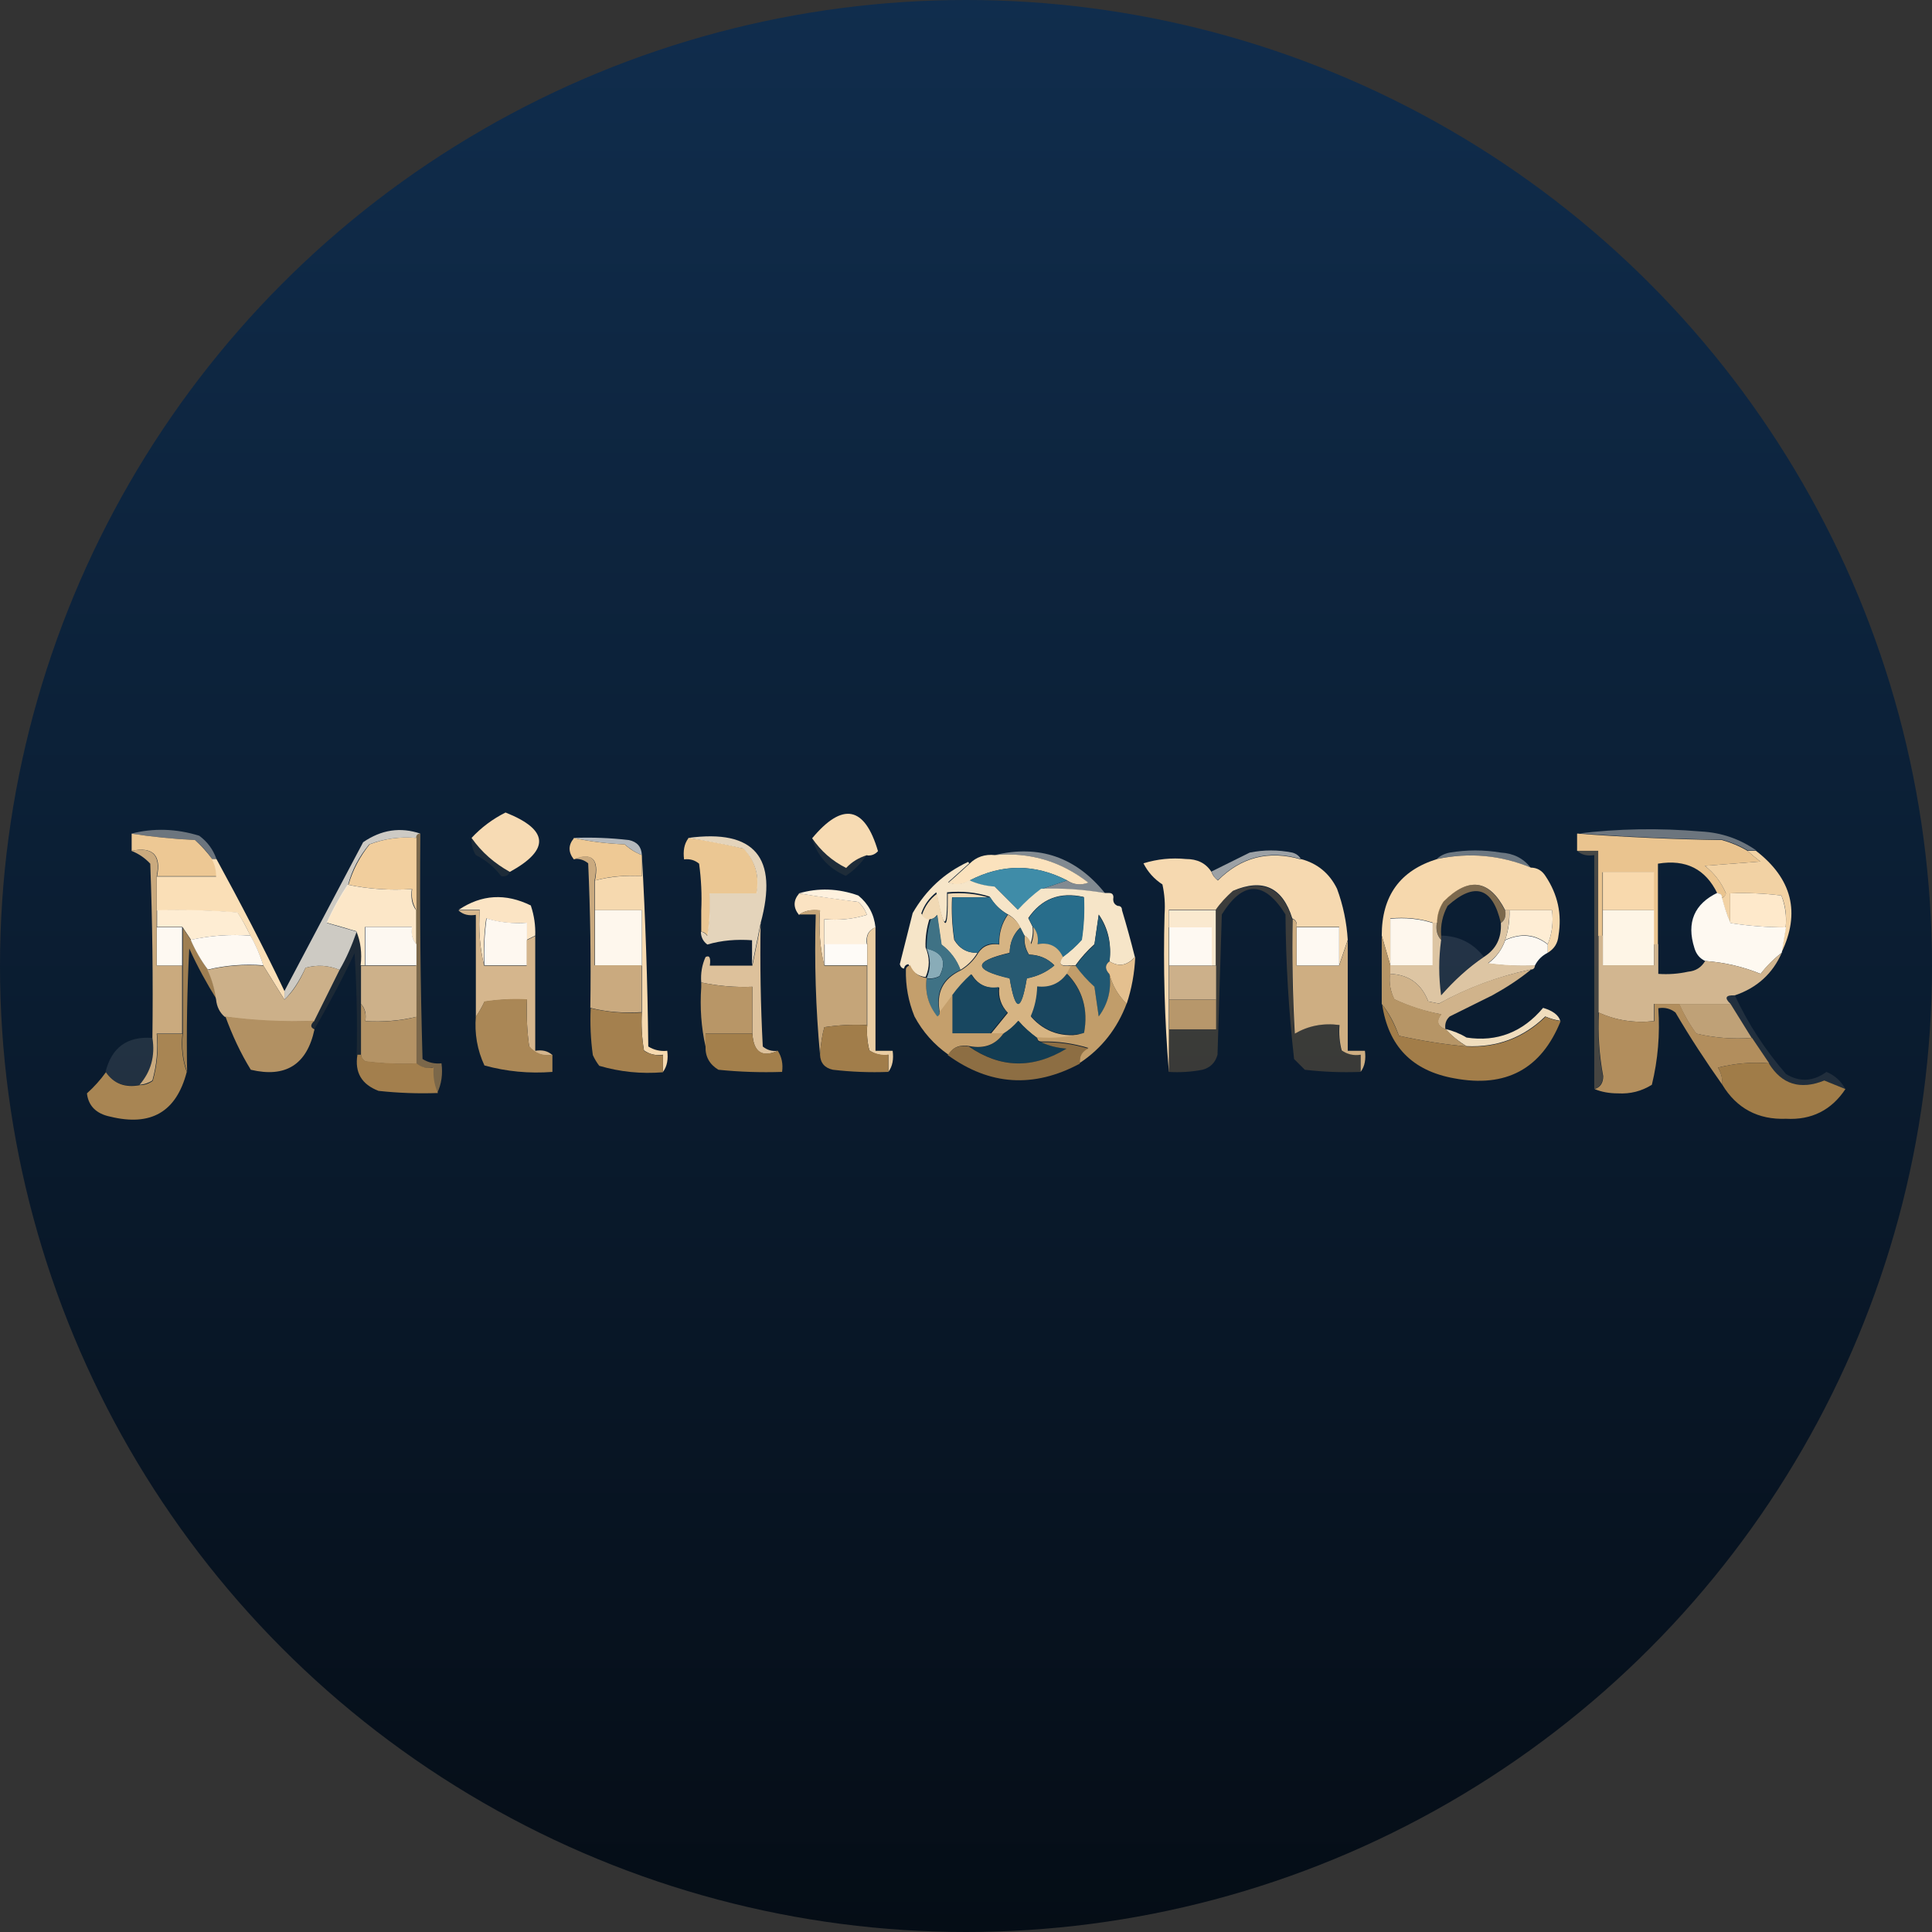 <svg xmlns="http://www.w3.org/2000/svg" viewBox="0 0 540 540" xmlns:v="https://znaki.fm"><rect x="0" y="0" width="540" height="540" fill="#333333" stroke="none"/><style><![CDATA[.Av,.AN,.AE,.Ao,.At,.I,.w,.b,.D,.Z,.Y,.B,.e,.An,.Ap,.E,.P,.Aq,.R,.j,.Q,.k,.u,.AS,.O,.h,.AH,.F,.Am,.N,.M,.AX{isolation:isolate}]]></style><defs><linearGradient id="A" x1="270" y1="540" x2="270" y2="0" gradientUnits="userSpaceOnUse"><stop offset="0" stop-color="#050d16"/><stop offset="1" stop-color="#102d4d"/></linearGradient></defs><circle cx="270" cy="270" r="270" fill="url(#A)"/><g fill-rule="evenodd"><path class="B" d="M36.7,233c6.2-1.6,12.6-1.4,19,.6,2.3,1.7,3.9,3.9,4.8,6.5h-1.2c-1.3-1.9-2.9-3.7-4.8-5.3-6-.3-12-.9-17.8-1.8Z" fill="#fcf5eb" opacity=".4"/><path d="M242.4,239c-2.3.7-4.2,1.8-5.9,3.6-4-2-7.1-4.8-9.5-8.3,8.5-10.2,14.7-9,18.4,3.6-.8.9-1.8,1.3-3,1.2Z" fill="#f7dbb3"/><path class="D" d="M440.9,233c11.3-1.4,22.8-1.6,34.5-.6,5.8.3,10.9,2.1,15.5,5.3h-2.4c-2.2-1.3-4.6-2.3-7.1-3-13.6-.2-27-.8-40.4-1.8Z" fill="#fcf6ec" opacity=".4"/><path class="E" d="M117.5,233c-.2,21,0,42,.6,63,1.6,1,3.4,1.4,5.3,1.2.4,3,0,5.8-1.2,8.3-1-2.2-1.4-4.6-1.2-7.1-1.9.3-3.5,0-4.8-1.2v-63c0-.8.4-1.2,1.2-1.2Z" opacity=".6" fill="#c7995c"/><path class="F" d="M331.5,240.1c-4-.4-8,0-11.9,1.2,1.2,2.5,3,4.5,5.3,5.9.6,2.7.8,5.5.6,8.3-4,.2-8-.2-11.9-1.2,0-.8-.4-1.2-1.2-1.2-1-.4-1.4-1.2-1.2-2.4,0-.8-.4-1.2-1.2-1.2-1.2-12.9,4.4-17.8,16.6-14.9,1.8,1.6,3.4,3.4,4.8,5.3Z" fill="#fefdfb" opacity="0"/><path d="M36.7 233c5.8.9 11.8 1.5 17.8 1.8 1.8 1.6 3.4 3.4 4.8 5.3.9 1.4 1.3 3 1.2 4.8H43.9c1.2-5.9-1.2-8.3-7.1-7.1V233z" fill="#edc894"/><path d="M142.5,243.7c-4.3-2.4-7.9-5.5-10.7-9.5,2.7-2.9,5.9-5.3,9.5-7.1,12.1,4.8,12.5,10.4,1.2,16.6Z" fill="#f7dbb4"/><path class="I" d="M160.3,234.2c5.2-.2,10.3,0,15.5.6,2.3.5,3.5,1.9,3.6,4.2-1.8-.7-3.3-1.7-4.8-3-5-.2-9.7-.8-14.3-1.8Z" fill="#fefbf7" opacity=".7"/><path d="M440.9 233c13.4 1 26.9 1.6 40.4 1.8 2.5.7 4.9 1.7 7.1 3 1.1 1 2.3 2 3.6 3l-15.5 1.2c2.7 2.1 4.6 4.6 5.9 7.7-.1.7-.5 1.1-1.2 1.2 0-.8-.4-1.2-1.2-1.2-3.3-6.8-8.8-9.6-16.6-8.3V264h-1.2v-20.2h-14.3v17.8h-1.2v-23.8h-5.9V233z" fill="#eac48f"/><path d="M160.3,234.2c4.5,1,9.3,1.6,14.3,1.8,1.4,1.3,3,2.3,4.8,3v5.9c-4.5-.3-8.8,0-13.1,1.2,1.2-6-.8-7.9-5.9-5.9-1.6-2-1.6-4,0-5.9Z" fill="#eec995"/><path d="M192.4,234.2c5.1.7,10.2,1.7,15.5,3,3.2,3.4,4.4,7.6,3.6,12.5h-13.1c.2,4,0,7.9-.6,11.9-.5-.7-1-1.1-1.8-1.2v-5.9c.2-4.4,0-8.7-.6-13.1-1.2-1-2.6-1.4-4.2-1.2-.3-2.3,0-4.3,1.2-5.9Z" fill="#ebc793"/><path class="M" d="M131.8,234.2c2.8,4,6.4,7.2,10.7,9.5-.4,1-1.2,1.4-2.4,1.2-1.9-2.5-4.3-4.5-7.1-5.9-.9-1.4-1.3-3-1.2-4.8Z" opacity=".1" fill="#c4995f"/><path class="N" d="M278 239c12.5-3 22.8.6 30.9 10.7-5.9-1-11.8-1.4-17.8-1.2l7.1-2.4c1.9 1.2 3.8 1.4 5.9.6-7.6-6-16.4-8.6-26.2-7.7z" fill="#faf7ef" opacity=".5"/><path class="O" d="M363.6,240.1c-9-2.6-16.7-.6-23.2,5.9-.9-.6-1.4-1.4-1.8-2.4l10.7-5.3c4-.8,7.9-.8,11.9,0,1.1.3,1.9.9,2.4,1.8Z" fill="#fef9f0" opacity=".6"/><path class="P" d="M133,239c2.9,1.4,5.2,3.4,7.1,5.9.9,1.4,1.3,3,1.2,4.8,3.1,0,5.5,1.1,7.1,3.6-7.1-3.5-13.8-3.1-20.2,1.2,1.3,1.1,2.9,1.5,4.8,1.2v5.9c-13.7-1.1-17.3-7.6-10.7-19.6,3.2-2.3,6.8-3.3,10.7-3Z" fill="#fffdfa" opacity="0"/><path class="Q" d="M226.9,234.2c2.4,3.6,5.6,6.3,9.5,8.3,1.7-1.7,3.7-2.9,5.9-3.6-1.6,2.4-3.5,4.3-5.9,5.9-4.9-2.1-8.1-5.7-9.5-10.7Z" opacity=".1" fill="#cda46c"/><path class="R" d="M427.8,242.5c-8.5-3.5-17.2-4.3-26.2-2.4.9-.9,2.1-1.5,3.6-1.8,4.8-.8,9.5-.8,14.3,0,3.5.2,6.3,1.6,8.3,4.2Z" fill="#fefaf4" opacity=".4"/><path d="M278,239c9.8-.9,18.5,1.7,26.2,7.7-2.1.8-4.1.6-5.9-.6-9.1-4.7-18.2-4.7-27.3,0-1.9,1.2-3.8,1.4-5.9.6,2.1-1.8,4-3.6,5.9-5.3,1.9-1.9,4.3-2.7,7.1-2.4Z" fill="#fbe2bd"/><path d="M298.2 246.1l-7.1 2.4c-2.3 1.7-4.5 3.7-6.5 5.9l-6.5-6.5c-2.6-.2-5-.8-7.1-1.8 9.1-4.7 18.2-4.7 27.3 0z" fill="#3f8ca8"/><path d="M116.4,234.2v20.2c-1.1-1.7-1.5-3.7-1.2-5.9-6.2.4-12.1,0-17.8-1.2,1.2-4.2,3.2-7.9,5.9-11.3,4.2-1.6,8.5-2.2,13.1-1.8Z" fill="#f1ce9d"/><path d="M363.6 240.1c4.6 1.2 8 4 10.1 8.3 1.7 4.6 2.7 9.4 3 14.3l-2.4 7.1v-10.7h-11.9c.2-1.2-.2-2-1.2-2.4-2.7-8.7-8.2-11.3-16.6-7.7-1.9 1.7-3.5 3.4-4.8 5.3h-13.1v45.2c-1.2-14.4-1.6-29.1-1.2-44 .2-2.8 0-5.6-.6-8.3-2.3-1.5-4.1-3.5-5.3-5.9 3.9-1.2 7.8-1.6 11.9-1.2 3.1 0 5.5 1.1 7.1 3.6.3.9.9 1.7 1.8 2.4 6.5-6.5 14.2-8.5 23.2-5.9z" fill="#f6d9b0"/><path d="M427.8 242.5c1.8 0 3.2.8 4.2 2.4 3.4 5.1 4.6 10.6 3.6 16.6-.2 2.2-1.2 3.7-3 4.8v-2.4c1.2-2.9 1.6-6.1 1.2-9.5h-13.1c-4.4-8.6-10.2-9.4-17.2-2.4-1.2 1.8-1.8 3.8-1.8 5.9h-1.2c-3.7-1.2-7.7-1.6-11.9-1.2v13.1l-2.4-8.3c0-11.1 5.1-18.2 15.5-21.4 9-1.9 17.7-1.1 26.2 2.4z" fill="#f6d8ad"/><path d="M462.3 254.4H448v-10.7h14.3v10.7z" fill="#f8d9ad"/><path class="Y" d="M192.4 234.2c18.5-2.5 25.2 5.5 20.2 23.8l-2.4 11.9v-7.1c-4.3-.3-8.4 0-12.5 1.2-1.2-.9-1.8-2.1-1.8-3.6.7.1 1.3.5 1.8 1.2.6-3.9.8-7.9.6-11.9h13.1c.9-4.9-.3-9-3.6-12.5-5.2-1.2-10.4-2.2-15.5-3z" fill="#fce8ca" opacity=".9"/><path class="Z" d="M179.4 239c1 17.6 1.6 35.5 1.8 53.5 1.6 1 3.4 1.4 5.3 1.2.3 2.3 0 4.3-1.2 5.9v-4.8c-2 .3-3.7-.1-5.3-1.2-.6-3.5-.8-7.1-.6-10.7v-28.5h-13.1v-8.3c4.2-1.1 8.6-1.5 13.1-1.2V239z" fill="#f6d9af"/><path d="M270.9 241.3l-5.9 5.3c2.1.8 4.1.6 5.9-.6 2.1 1 4.5 1.6 7.1 1.8l6.5 6.5c2-2.2 4.2-4.2 6.5-5.9 6-.2 11.9.2 17.8 1.2h1.2c.8 0 1.2.4 1.2 1.2-.2 1.2.2 2 1.2 2.4.8 0 1.2.4 1.2 1.2 1.3 4.3 2.5 8.7 3.6 13.1-2.2 2.4-4.5 2.8-7.1 1.2.6-4.8-.3-9.2-3-13.1l-1.2 8.3c-2 1.8-3.8 3.8-5.3 5.9h-1.2c-3 .4-3.8-.4-2.4-2.4 1.9-1.3 3.7-2.9 5.3-4.8.6-3.9.8-7.9.6-11.9-6.7-1.5-11.8.5-15.5 5.9l1.2 2.4c.2 1.6 0 3.2-.6 4.8-.3-1.1-.9-1.9-1.8-2.4L285 259c-.8-1.6-2-2.8-3.6-3.6-2-1.2-3.6-2.8-4.8-4.8-3.7-1.2-7.7-1.6-11.9-1.2.1 10.9-.9 10.9-3 0-2 1.6-3.4 3.5-4.2 5.9.5.9 1.3 1.3 2.4 1.2-.9 2.7-1.3 5.5-1.2 8.3 1.2 2.8 1.2 5.6 0 8.3-2.2-.3-3.8-1.4-4.8-3.6-.7.1-1.1.5-1.2 1.2-.6 0-1-.5-1.2-1.2l3.6-14.3c3.7-6.4 8.8-11.2 15.5-14.3z" fill="#f6e5c8"/><path class="b" d="M420.7,254.4c.3,1.5-.1,2.7-1.2,3.6-2.3-10-7.3-11.6-14.9-4.8-1.4,2.6-2,5.4-1.8,8.3v1.2c-1.1-1.3-1.5-2.9-1.2-4.8,0-2.1.6-4.1,1.8-5.9,7-7,12.8-6.2,17.2,2.4Z" fill="#c89c60" opacity=".6"/><path d="M488.4 237.8h2.4c10.1 7.8 12.5 17.3 7.1 28.5l1.2-7.1c.3-3.1 0-6.1-1.2-8.9-4.7-.6-9.5-.8-14.3-.6v8.3c-.9-2.2-1.7-4.6-2.4-7.1.6 0 1-.5 1.2-1.2-1.3-3.1-3.3-5.7-5.9-7.7l15.5-1.2c-1.3-1-2.5-2-3.6-3z" fill="#f2d2a4"/><path d="M276.8 250.8h-10.7c-.2 4 0 7.9.6 11.9 1.5 2.5 3.7 3.7 6.5 3.6-1.2 2-2.8 3.6-4.8 4.8-1-2.8-2.8-5.2-5.3-7.1l-1.2-8.3c-.5.7-1 1.1-1.8 1.2-1 .2-1.8-.2-2.4-1.2.8-2.4 2.2-4.4 4.2-5.9 2.1 10.9 3.1 10.9 3 0 4.2-.4 8.2 0 11.9 1.2z" fill="#f1d9b4"/><path class="e" d="M361.2 256.8c-.2 10.7 0 21.4.6 32.1 3.7-2.2 7.9-3 12.5-2.4-.2 2.4 0 4.8.6 7.1 1.6 1 3.4 1.4 5.3 1.2v4.8c-5.2.2-10.3 0-15.5-.6l-3-3c-1.5-13.4-2.3-26.8-2.4-40.4-5.9-9.5-11.9-9.5-17.8 0l-1.2 39.2c-.6 2.2-2 3.6-4.2 4.2-3.1.6-6.3.8-9.5.6v-11.9h13.1v-33.3c1.3-1.9 2.9-3.7 4.8-5.3 8.4-3.5 14-.9 16.6 7.7z" fill="#aa834d" opacity=".3"/><path d="M59.3 240.1h1.2c6.6 12.1 13 24.3 19 36.9v2.4l-5.9-9.5c-.9-2.9-2.1-5.7-3.6-8.3-1-2.2-2.2-4.4-3.6-6.5-7.5-.6-15-.8-22.6-.6V245h16.6c0-1.7-.3-3.3-1.2-4.8z" fill="#fadfb7"/><path d="M148.4 253.2c.9 2.7 1.3 5.5 1.2 8.3l-2.4 1.2v-4.8c-3.9.3-7.7 0-11.3-1.2-.6 4.3-.8 8.7-.6 13.1-1.2-4.9-1.6-10.1-1.2-15.5h-5.9c6.4-4.3 13.1-4.7 20.2-1.2z" fill="#fbe4c4"/><path class="h" d="M196,254.4v5.9c0,1.5.5,2.7,1.8,3.6,4-1.1,8.2-1.5,12.5-1.2v7.1h-11.9c.3-2.2,0-3-1.2-2.4-1,2.3-1.4,4.6-1.2,7.1v1.2c-8.6-2.6-11.2-8.2-7.7-16.6,1.9-2.9,4.4-4.5,7.7-4.8Z" opacity="0" fill="#fefdfb"/><path d="M223.3 249.7c5.4.9 10.9 1.6 16.6 2.4 1.1 1 1.9 2.2 2.4 3.6-3.9 1.2-7.8 1.6-11.9 1.2V270c-1.2-4.9-1.6-10.1-1.2-15.5-2.3-.3-4.3 0-5.9 1.2-1.6-2-1.6-4 0-5.9z" fill="#fbe3c2"/><path class="j" d="M440.9 237.8h5.9V283c-.3 6 .1 11.9 1.2 17.8 0 1.8-.7 3-2.4 3.6V239c-1.9.3-3.5 0-4.8-1.2z" fill="#d3a86f" opacity=".3"/><path class="k" d="M255.4 255.6l-3.6 14.3c.1.7.5 1.1 1.2 1.2-.1 4.5.7 8.9 2.4 13.1-5.1-1.5-8.6-4.7-10.7-9.5v-9.5c2-4.8 5.6-8 10.7-9.5z" fill="#fffefc" opacity="0"/><path d="M43.8 254.4c7.5-.2 15.1 0 22.6.6 1.4 2.1 2.5 4.3 3.6 6.5-5.8-.4-11.3 0-16.6 1.2l-2.4-3.6h-7.1v-4.8z" fill="#feedd3"/><path d="M97.3 247.3c5.7 1.2 11.7 1.6 17.8 1.2-.3 2.3 0 4.3 1.2 5.9v9.5c-1.1-1.3-1.5-2.9-1.2-4.8H102v10.7h-1.2c.4-3.4 0-6.6-1.2-9.5-2.6-.8-5.4-1.6-8.3-2.4 1.7-3.8 3.7-7.4 5.9-10.7z" fill="#fce7c8"/><path d="M244.7,259.2c-2,.8-2.8,2.4-2.4,4.8h-11.9v-7.1c4,.4,8,0,11.9-1.2-.5-1.4-1.3-2.6-2.4-3.6-5.7-.7-11.3-1.5-16.6-2.4,5.4-1.6,11-1.4,16.6.6,2.8,2.3,4.4,5.2,4.8,8.9Z" fill="#fef1de"/><path d="M276.8,250.8c1.2,2,2.8,3.6,4.8,4.8-1.7,2.4-2.5,5.2-2.4,8.3-2.6-.5-4.6.3-5.9,2.4-2.9.1-5-1.1-6.5-3.6-.6-3.9-.8-7.9-.6-11.9h10.7Z" fill="#2b6f8d"/><path d="M297 267.5c-1.4-2.9-3.8-4.1-7.1-3.6.3-1.9 0-3.5-1.2-4.8l-1.2-2.4c3.6-5.5 8.8-7.4 15.5-5.9.2 4 0 7.9-.6 11.9-1.6 1.8-3.4 3.4-5.3 4.8z" fill="#286d8b"/><path d="M499.1,259.2c-5.2,0-10.3-.4-15.5-1.2v-8.3c4.8-.2,9.5,0,14.3.6,1.1,2.8,1.5,5.8,1.2,8.9Z" fill="#fee9cb"/><path d="M339.8,254.4v15.5h-1.2v-10.7h-11.9v-4.8h13.1Z" fill="#fae9cf"/><path d="M421.9,254.4h11.9c.4,3.4,0,6.6-1.2,9.5-3.5-2.8-7.4-3.2-11.9-1.2.9-2.7,1.3-5.5,1.2-8.3Z" fill="#feedd4"/><path d="M480.1 249.7c.8 0 1.2.4 1.2 1.2.7 2.5 1.4 4.9 2.4 7.1 5.1.8 10.3 1.2 15.5 1.2l-1.2 7.1c-2.2 1.7-4.2 3.7-5.9 5.9-4.9-2-10-3.2-15.5-3.6-1.5-.7-2.5-1.9-3-3.6-2.3-7.2 0-12.4 6.5-15.5z" fill="#fef9f1"/><path class="u" d="M51 259.2l2.4 3.6c1.3 3 2.9 5.8 4.8 8.3 1.1 2.7 1.9 5.4 2.4 8.3-2.8-4.5-5.4-9.2-7.7-14.3-.6 11.5-.8 23-.6 34.5-1.2-3.3-1.6-6.9-1.2-10.7v-29.7z" fill="#c4975a" opacity=".8"/><path d="M448 254.4h14.3v15.5H448v-15.5z" fill="#fef5e6"/><path class="w" d="M117.5 233c-.8 0-1.2.4-1.2 1.2-4.5-.4-8.9.2-13.1 1.8-2.8 3.4-4.8 7.1-5.9 11.3-2.2 3.3-4.2 6.9-5.9 10.7l8.3 2.4c-1.3 3.7-2.8 7.3-4.8 10.7-3.1-1.3-6.2-1.5-9.5-.6-1.8 3.9-3.8 6.9-5.9 8.9V277l22-41.6c5.1-3.5 10.4-4.3 16-2.4z" fill="#fdf5e7" opacity=".8"/><path d="M70,261.5c1.5,2.6,2.7,5.4,3.6,8.3-5.4-.4-10.5,0-15.5,1.2-1.9-2.5-3.5-5.3-4.8-8.3,5.3-1.2,10.9-1.6,16.6-1.2Z" fill="#fef9f2"/><path d="M400.5,258v11.9h-11.9v-13.1c4.2-.4,8.2,0,11.9,1.2Z" fill="#fef7ed"/><path d="M43.8,259.2h7.1v10.7h-7.1v-10.7Z" fill="#fef9f2"/><path d="M116.4,263.9v5.9h-14.3v-10.7h13.1c-.3,1.9,0,3.5,1.2,4.8Z" fill="#fdf8f1"/><path d="M147.3,262.7v7.1h-11.9c-.2-4.4,0-8.7.6-13.1,3.6,1.1,7.4,1.5,11.3,1.2v4.8Z" fill="#fef8f0"/><path d="M166.3,254.4h13.1v15.5h-13.1v-15.5Z" fill="#fef7ed"/><path d="M230.5,263.9h11.9v5.9h-11.9v-5.9Z" fill="#fefbf7"/><path d="M326.8 259.2h11.9v10.7h-11.9v-10.7zm35.6 0h11.9v10.7h-11.9v-10.7z" fill="#fef9f2"/><path d="M432.6,263.9v2.4c-1.6.8-2.8,2-3.6,3.6-4.4.2-8.7,0-13.1-.6,2.3-1.7,3.9-3.9,4.8-6.5,4.4-2,8.4-1.6,11.9,1.2Z" fill="#fdf8f1"/><path d="M259,265.1c4.5,1.1,5.7,3.6,3.6,7.7-1.1.6-2.3.8-3.6.6,1.2-2.7,1.2-5.5,0-8.3Z" fill="#89acb8"/><path d="M310.1 268.7c-1.3 1-1.3 2.2 0 3.6.6 4.4-.4 8.4-3 11.9l-1.2-8.3c-2-1.8-3.8-3.8-5.3-5.9 1.5-2.1 3.3-4.1 5.3-5.9l1.2-8.3c2.6 3.9 3.6 8.3 3 13.1z" fill="#215872"/><path class="AE" d="M432.6,266.3c0,2.4-1.2,3.6-3.6,3.6.8-1.6,2-2.8,3.6-3.6Z" fill="#c59c63" opacity="0"/><path d="M268.5 271.1c-5.1 2.3-7.1 6.3-5.9 11.9 0 .5-.1.9-.6 1.2-2.5-3.1-3.5-6.7-3-10.7 1.3.2 2.4 0 3.6-.6 2.1-4.1.9-6.7-3.6-7.7 0-2.9.3-5.6 1.2-8.3.7-.1 1.3-.5 1.8-1.2l1.2 8.3c2.5 1.9 4.3 4.3 5.3 7.1z" fill="#3f7285"/><path d="M420.7 254.4h1.2c0 2.9-.3 5.6-1.2 8.3s-2.5 4.8-4.8 6.5c4.3.6 8.7.8 13.1.6 0 .8-.4 1.2-1.2 1.2-9 1.9-17.6 5.1-25.6 9.5l-3-.6c-1.9-4.9-5.4-7.5-10.7-7.7v-2.4h11.9v-11.9h1.2c-.3 1.9 0 3.5 1.2 4.8-.7 5.2-.7 10.4 0 15.5 3.6-4.1 7.5-7.7 11.9-10.7 3.5-2.2 5-5.3 4.8-9.5 1.1-.8 1.5-2 1.2-3.6z" fill="#ddc5a3"/><path class="AH" d="M402.8,261.5c5,.1,8.9,2.1,11.9,5.9-4.4,3-8.3,6.6-11.9,10.7-.7-5.1-.7-10.2,0-15.5v-1.2Z" fill="#fefdfb" opacity=".1"/><path d="M317.3,267.5c-.2,4.5-1,8.9-2.4,13.1-2.4-2.4-4-5.1-4.8-8.3-1.3-1.4-1.3-2.6,0-3.6,2.6,1.6,5,1.2,7.1-1.2Z" fill="#e4c08f"/><path d="M212.6 258c-.2 11.5 0 23 .6 34.5 1.2 1 2.6 1.4 4.2 1.2-4.4 2-6.8.4-7.1-4.8v-13.1c-4.8.2-9.6-.2-14.3-1.2-.2-2.5.2-4.9 1.2-7.1 1.1-.6 1.5.2 1.2 2.4h11.9l2.4-11.9z" fill="#ddc19b"/><path d="M281.6 255.6c1.6.8 2.8 2 3.6 3.6-1.9 1.8-2.9 4.2-3 7.1-10.3 2.4-10.3 4.8 0 7.1 1.6 9.5 3.2 9.5 4.8 0 3-.5 5.5-1.7 7.7-3.6-1.9-1.9-4.2-2.9-7.1-3-1-1.6-1.4-3.4-1.2-5.3.9.5 1.5 1.3 1.8 2.4.6-1.5.8-3.1.6-4.8 1.1 1.3 1.5 2.9 1.2 4.8 3.3-.6 5.7.6 7.1 3.6-1.4 2-.6 2.8 2.4 2.4l-1.2 2.4c-2 2.8-4.8 4-8.3 3.6 0 3.1-.7 5.8-1.8 8.3 3.9 4.4 8.9 5.9 14.9 4.8-4.1 1.2-8.5 1.6-13.1 1.2-1.9-1.3-3.7-2.9-5.3-4.8-1.2 1.4-2.6 2.6-4.2 3.6h-3.6l4.8-5.9c-1.9-2-2.7-4.4-2.4-7.1-3.4.5-5.9-.7-7.7-3.6-2 1.8-3.8 3.8-5.3 5.9l-3.6 4.8c-1.1-5.6.8-9.5 5.9-11.9 2-1.2 3.6-2.8 4.8-4.8 1.3-2 3.3-2.8 5.9-2.4-.1-3.1.7-5.9 2.4-8.3z" fill="#d6b483"/><path d="M285.2 259.2l1.2 2.4c-.3 2 .1 3.7 1.2 5.3 2.9 0 5.3 1 7.1 3-2.2 1.8-4.8 3-7.7 3.6-1.6 9.5-3.2 9.5-4.8 0-10.3-2.4-10.3-4.8 0-7.1 0-2.9 1-5.3 3-7.1z" fill="#275a72"/><path d="M446.8,261.5h1.2v8.3h14.3v-5.9h1.2v8.3c2.8.2,5.6,0,8.3-.6,2.2-.2,3.7-1.2,4.8-3,5.4.4,10.6,1.6,15.5,3.6,1.7-2.3,3.7-4.2,5.9-5.9-2.5,5.8-6.9,9.8-13.1,11.9-2.6-.1-3,.7-1.2,2.4h-21.4v4.8c-5.5.6-10.7-.2-15.5-2.4v-21.4Z" fill="#d2b690"/><path class="AN" d="M99.7 260.4c1.2 2.9 1.6 6.1 1.2 9.5v25h-1.2c.2-9.5 0-19-.6-28.5-3.5 7.4-7.3 14.5-11.3 21.4-1.2-.5-1.2-1.3 0-2.4l7.1-14.3c1.9-3.4 3.5-7 4.8-10.7z" fill="#c3965a" opacity=".1"/><path d="M427.8 271.1c-3.3 2.7-6.9 5-10.7 7.1l-11.9 5.9c-1.1 1-1.4 2.2-1.2 3.6-2.3-.9-2.7-2.3-1.2-4.2-4.5-.8-8.9-2.2-13.1-4.2-1.1-2.3-1.5-4.6-1.2-7.1 5.3.2 8.8 2.8 10.7 7.7l3 .6c8-4.5 16.5-7.6 25.6-9.5z" fill="#d0b38b"/><path d="M128.2 254.4h5.9c-.4 5.4 0 10.5 1.2 15.5h11.9v-7.1l2.4-1.2v32.1c1.9-.3 3.5 0 4.8 1.2-2.7.4-4.9-.4-6.5-2.4-.6-4.3-.8-8.7-.6-13.1-4-.2-7.9 0-11.9.6-.7 1.5-1.5 2.9-2.4 4.2v-28.5c-1.9.3-3.5 0-4.8-1.2z" fill="#d5b68d"/><path d="M326.8,269.9h13.1v9.5h-13.1v-9.5Z" fill="#ccb08a"/><path d="M361.2 256.8c1 .4 1.4 1.2 1.2 2.4v10.7h11.9l2.4-7.1v30.9h4.8c.3 2.3 0 4.3-1.2 5.9v-4.8c-2 .3-3.7-.1-5.3-1.2-.6-2.3-.8-4.7-.6-7.1-4.6-.6-8.7.2-12.5 2.4-.6-10.7-.8-21.4-.6-32.1z" fill="#ceae82"/><path class="AS" d="M417.1 278.2c-.6 5.1-3 9.1-7.1 11.9-1.8-1.1-3.8-1.9-5.9-2.4-.3-1.4.1-2.6 1.2-3.6l11.9-5.9z" opacity="0" fill="#fffefd"/><path d="M100.9,269.9h15.5v14.3c-4.6,1.1-9.4,1.5-14.3,1.2.3-1.9,0-3.5-1.2-4.8v-10.7Z" fill="#cdb18a"/><path d="M160.3,240.1c5.2-2,7.1,0,5.9,5.9v23.8h13.1v13.1c-4.9.3-9.6,0-14.3-1.2.2-13.5,0-27-.6-40.4-1.2-1-2.6-1.4-4.2-1.2Z" fill="#caaa7f"/><path d="M223.3,255.6c1.7-1.1,3.7-1.5,5.9-1.2-.4,5.4,0,10.5,1.2,15.5h11.9v16.6c-4-.2-7.9,0-11.9.6-.6,2.2-1,4.7-1.2,7.7-1.2-12.9-1.6-25.9-1.2-39.2h-4.8Z" fill="#c5a579"/><path d="M298.2,272.2c4.4,4.6,6,10.1,4.8,16.6-6,1.2-10.9-.4-14.9-4.8,1.1-2.5,1.7-5.2,1.8-8.3,3.5.4,6.3-.8,8.3-3.6Z" fill="#19465f"/><path class="AX" d="M484.9 278.2c3.7 8 8.5 15.3 14.3 22 3.8 2.3 7.6 2.1 11.3-.6 2.4 1 4.1 2.6 5.3 4.8l-5.9-2.4c-6.7 2.7-11.8 1.2-15.5-4.8l-4.8-7.1-5.9-9.5c-1.8-1.7-1.4-2.5 1.2-2.4z" opacity=".1" fill="#f4e0bf"/><path d="M36.7,237.8c5.9-1.2,8.3,1.2,7.1,7.1v25h7.1v19h-7.1c.4,4.4,0,8.8-1.2,13.1-1.1.7-2.3,1.1-3.6,1.2,3.2-3.7,4.4-8,3.6-13.1.2-16.3,0-32.5-.6-48.7-1.6-1.7-3.3-2.8-5.3-3.6Z" fill="#caaa7e"/><path d="M73.6 269.9l5.9 9.5c2.2-2 4.2-5 5.9-8.9 3.3-.9 6.5-.7 9.5.6l-7.1 14.3c-8.4.4-16.7 0-25-1.2-1.4-1.2-2.2-2.8-2.4-4.8-.4-2.9-1.2-5.7-2.4-8.3 4.9-1.2 10.1-1.6 15.5-1.2z" fill="#ccb089"/><path d="M244.7,259.2v34.5h4.8c.3,2.3,0,4.3-1.2,5.9v-4.8c-2,.3-3.7-.1-5.3-1.2-.6-2.3-.8-4.7-.6-7.1v-22.6c-.4-2.4.4-3.9,2.4-4.8Z" fill="#eacda3"/><path d="M276.8 288.9h-10.7v-10.7c1.5-2.1 3.3-4.1 5.3-5.9 1.8 2.9 4.4 4.1 7.7 3.6-.3 2.8.5 5.1 2.4 7.1l-4.8 5.9z" fill="#184760"/><path d="M436.1,285.3c-1.4-.2-2.8-.6-4.2-1.2-6.1,5.9-13.4,8.7-22,8.3-2.2-1.3-4.2-2.9-5.9-4.8,2.1.5,4.1,1.3,5.9,2.4,8.5,1.3,15.7-1.5,21.4-8.3,2.7.8,4.3,2,4.8,3.6Z" fill="#f0ddbd"/><path d="M299.4 269.9h1.2c1.5 2.1 3.3 4.1 5.3 5.9l1.2 8.3c2.6-3.5 3.6-7.5 3-11.9.8 3.2 2.4 6 4.8 8.3-2.6 6.9-6.9 12.5-13.1 16.6-.2-1.9.6-3.3 2.4-4.2-4.3-1.3-8.6-1.9-13.1-1.8-.8 0-1.2-.4-1.2-1.2 4.6.4 9 0 13.1-1.2 1.2-6.5-.4-12.1-4.8-16.6l1.2-2.4z" fill="#c19d6a"/><path d="M326.8,279.4h13.1v8.3h-13.1v-8.3Z" fill="#b7976b"/><path d="M289.9,290.1c0,.8.4,1.2,1.2,1.2,2.1,1,4.5,1.6,7.1,1.8-9.4,5.7-18.5,5.5-27.3-.6,4.1.8,7.3-.4,9.5-3.6,1.5-.9,2.9-2.1,4.2-3.6,1.6,1.8,3.4,3.4,5.3,4.8Z" fill="#133c52"/><path d="M469.4 280.6h14.3l5.9 9.5c-5.2.4-10.4 0-15.5-1.2-1.9-2.6-3.5-5.4-4.8-8.3z" fill="#bfa177"/><path d="M196,274.6c4.7,1,9.4,1.4,14.3,1.2v13.1h-13.1v3.6c-1.2-5.3-1.6-10.9-1.2-16.6v-1.2Z" fill="#b89667"/><path d="M259 273.4c-.5 4 .5 7.6 3 10.7.5-.3.7-.7.6-1.2l3.6-4.8v10.7h14.3c-2.2 3.2-5.4 4.4-9.5 3.6-2.7-.5-4.7.3-5.9 2.4-4-2.8-7.2-6.4-9.5-10.7-1.7-4.2-2.5-8.5-2.4-13.1 0-.6.5-1 1.2-1.2.9 2.1 2.5 3.3 4.8 3.6z" fill="#c49f6c"/><path d="M62.9,284.1c8.2,1.1,16.5,1.5,25,1.2-1.2,1.1-1.2,1.9,0,2.4-2.1,9.9-8.1,13.6-17.8,11.3-2.9-4.7-5.2-9.7-7.1-14.9Z" fill="#b29163"/><path d="M154.4,294.8v4.8c-6.5.5-12.8-.1-19-1.8-2-4.3-2.8-8.9-2.4-13.7.9-1.2,1.7-2.6,2.4-4.2,3.9-.6,7.9-.8,11.9-.6-.2,4.4,0,8.7.6,13.1,1.7,2,3.8,2.8,6.5,2.4Z" fill="#aa8756"/><path d="M386.2 261.5l2.4 8.3v2.4c-.4 2.5 0 4.9 1.2 7.1 4.2 1.9 8.5 3.3 13.1 4.2-1.5 1.9-1.1 3.3 1.2 4.2 1.8 1.9 3.7 3.5 5.9 4.8-6.4-.6-12.7-1.6-19-3-1.2-3.4-2.8-6.4-4.8-8.9v-19z" fill="#b69566"/><path class="Am" d="M165.1,281.8c4.6,1.1,9.4,1.5,14.3,1.2-.2,3.6,0,7.2.6,10.7,1.6,1,3.4,1.4,5.3,1.2v4.8c-6.1.5-12-.1-17.8-1.8-.7-.9-1.3-1.9-1.8-3-.6-4.3-.8-8.7-.6-13.1Z" fill="#a4804e"/><path class="An" d="M210.3,288.9c.3,5.1,2.7,6.7,7.1,4.8,1.1,1.7,1.5,3.7,1.2,5.9-6,.2-11.9,0-17.8-.6-2.5-1.5-3.7-3.7-3.6-6.5v-3.6h13.1Z" fill="#a37f4b"/><path class="Ao" d="M242.4,286.5c-.2,2.4,0,4.8.6,7.1,1.6,1,3.4,1.4,5.3,1.2v4.8c-5.2.2-10.3,0-15.5-.6-2.3-.5-3.5-1.9-3.6-4.2.2-3,.6-5.6,1.2-7.7,3.9-.6,7.9-.8,11.9-.6Z" fill="#a17d4a"/><path class="Ap" d="M386.2,280.6c2,2.6,3.5,5.5,4.8,8.9,6.3,1.4,12.6,2.4,19,3,8.6.4,15.9-2.4,22-8.3,1.4.6,2.7,1,4.2,1.2-5.4,13.4-15.3,18.7-29.7,16-11.8-2.1-18.5-9-20.2-20.8Z" fill="#a27d49"/><path class="Aq" d="M42.6,290.1c.8,5.1-.4,9.4-3.6,13.1-4.1.8-7.3-.4-9.5-3.6,1.7-6.8,6-10,13.1-9.5Z" opacity=".1" fill="#fefaf4"/><path d="M100.9,280.6c1.1,1.3,1.5,2.9,1.2,4.8,4.9.3,9.6,0,14.3-1.2v13.1c-4.8.2-9.5,0-14.3-.6-.7-.5-1.1-1-1.2-1.8v-14.3Z" fill="#b49365"/><path d="M469.4 280.6c1.3 2.9 2.8 5.7 4.8 8.3 5.1 1.2 10.2 1.6 15.5 1.2l4.8 7.1c-4.8-.4-9.6 0-14.3 1.2.9 1.5 1.3 3.1 1.2 4.8-4.6-6.5-9-13.2-13.1-20.2-1.4-1.1-3-1.5-4.8-1.2.5 7.3-.1 14.4-1.8 21.4-2.9 1.8-6 2.6-9.5 2.4-2.4 0-4.6-.4-6.5-1.2 1.6-.5 2.4-1.7 2.4-3.6-1.1-5.9-1.5-11.8-1.2-17.8 4.8 2.2 9.9 3 15.5 2.4v-4.8h7.1z" fill="#b28e5d"/><path class="At" d="M291.1,291.3c4.5-.1,8.8.5,13.1,1.8-1.8.8-2.5,2.2-2.4,4.2-12.9,6.9-25.2,6.1-36.9-2.4,1.3-2.1,3.2-2.9,5.9-2.4,8.8,6.1,17.9,6.3,27.3.6-2.6-.2-5-.8-7.1-1.8Z" fill="#9c7745" opacity=".9"/><path d="M99.7,294.8h1.2c.1.7.5,1.3,1.2,1.8,4.7.6,9.5.8,14.3.6,1.3,1.1,2.9,1.5,4.8,1.2-.2,2.5.2,4.9,1.2,7.1-5.6.2-11.1,0-16.6-.6-4.7-1.8-6.7-5.1-5.9-10.1Z" fill="#a37f4d"/><path class="Av" d="M494.4 297.2c3.6 5.9 8.8 7.5 15.5 4.8l5.9 2.4c-3.9 5.9-9.5 8.7-16.6 8.3-7.8.3-13.8-2.9-17.8-9.5 0-1.7-.3-3.3-1.2-4.8 4.7-1.2 9.4-1.6 14.3-1.2z" fill="#a07c48"/><path d="M51 288.9c-.4 3.8 0 7.4 1.2 10.7-2.9 11.2-10 15.3-21.4 12.5-3.9-.8-6.1-3-6.5-6.5 2-1.8 3.8-3.8 5.3-5.9 2.2 3.2 5.4 4.4 9.5 3.6 1.3 0 2.5-.4 3.6-1.2 1.2-4.3 1.6-8.6 1.2-13.1H51z" fill="#a88553"/></g></svg>